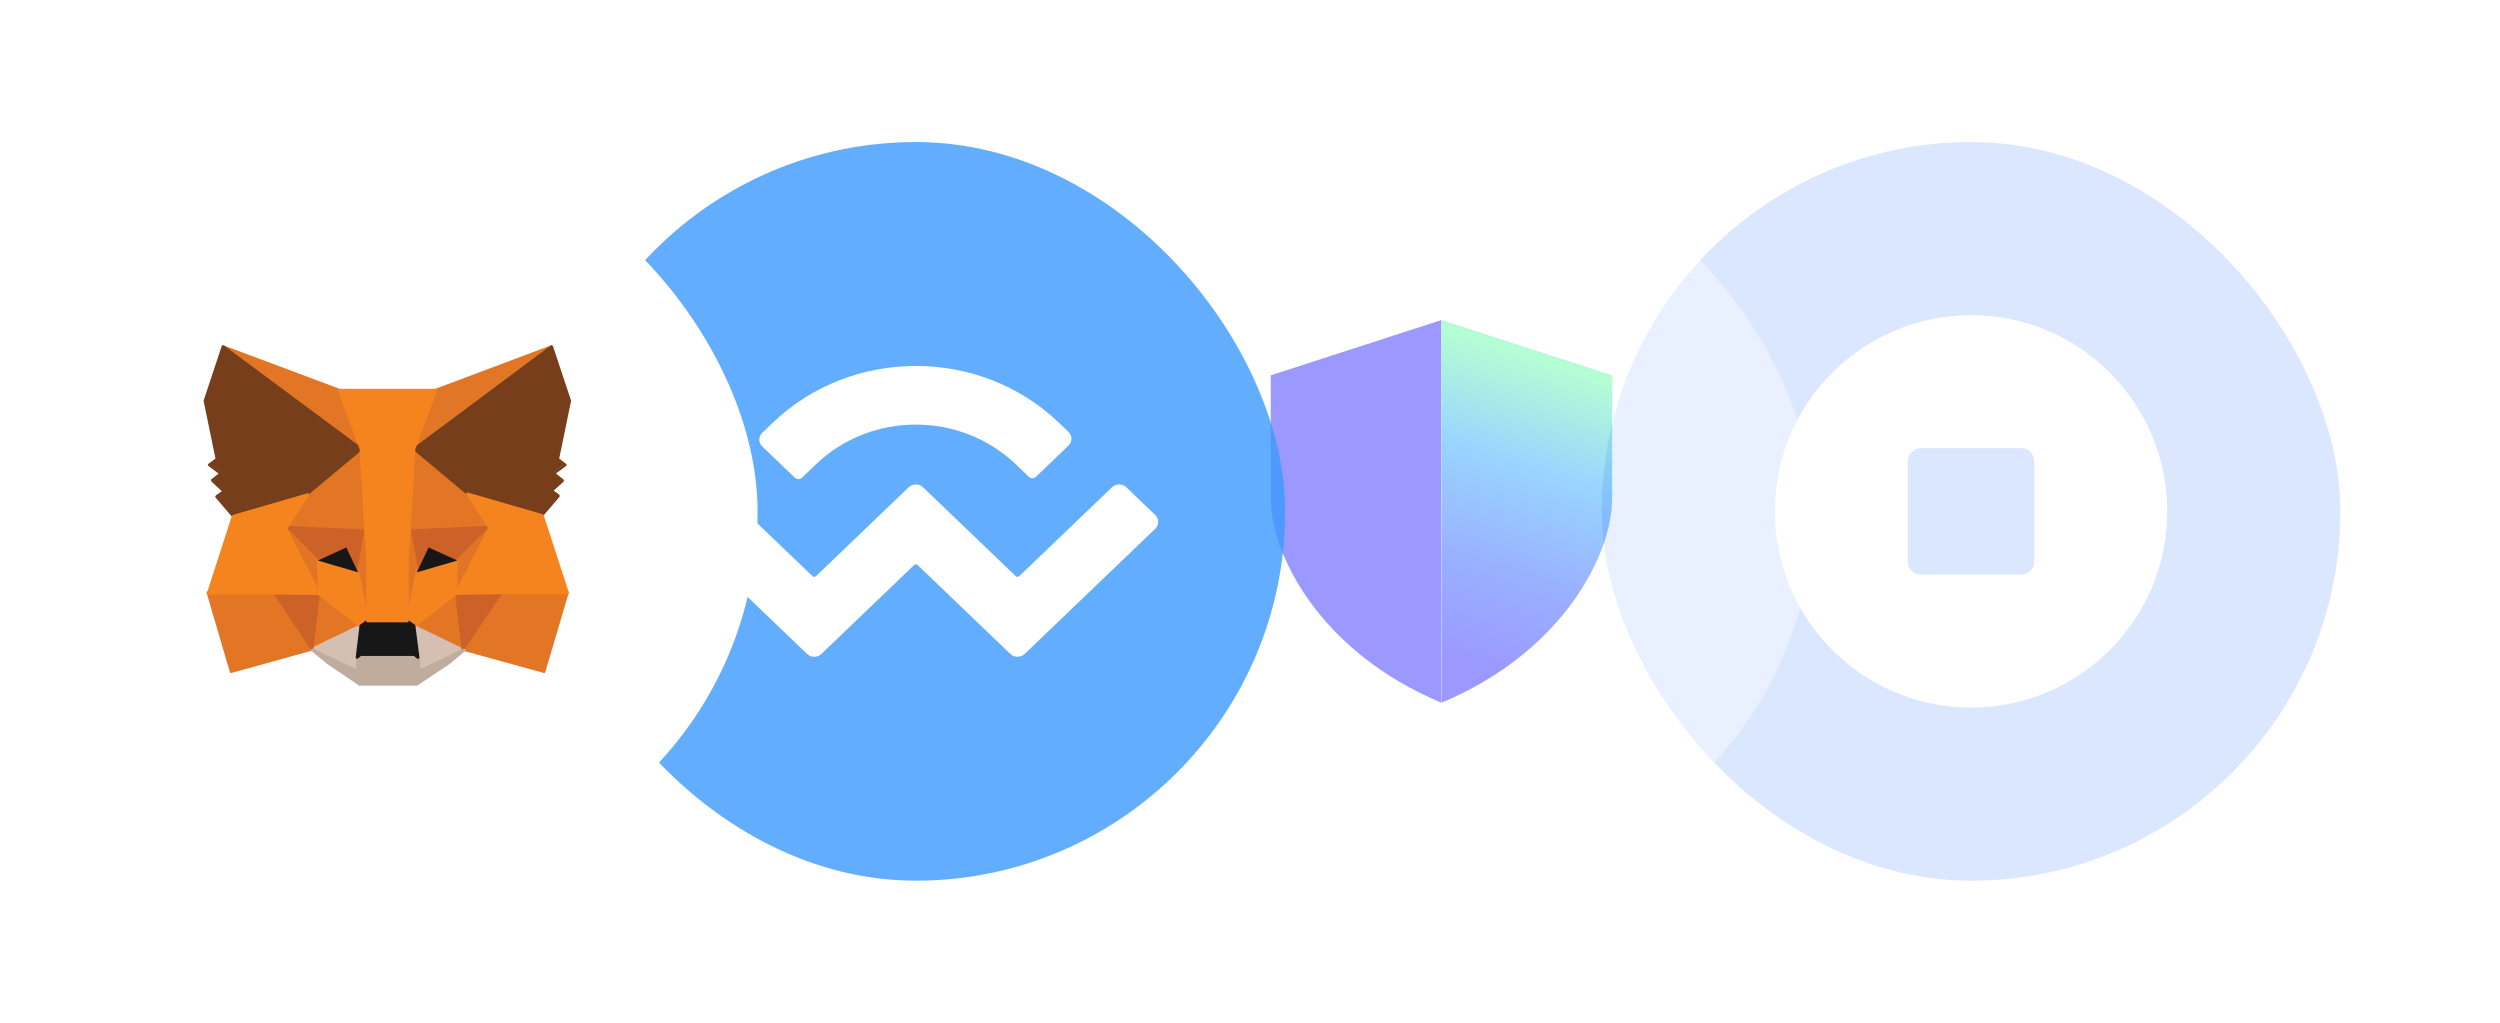 <svg width="88" height="36" viewBox="0 0 88 36" fill="none" xmlns="http://www.w3.org/2000/svg">
<g opacity="0.15" filter="url(#filter0_f_16086_68331)">
<rect x="56.381" y="5" width="26" height="26" rx="13" fill="#0C5AFF"/>
<path fill-rule="evenodd" clip-rule="evenodd" d="M62.475 18C62.475 21.814 65.567 24.906 69.381 24.906C73.195 24.906 76.287 21.814 76.287 18C76.287 14.186 73.195 11.094 69.381 11.094C65.567 11.094 62.475 14.186 62.475 18ZM67.616 15.775C67.362 15.775 67.156 15.981 67.156 16.235V19.765C67.156 20.019 67.362 20.225 67.616 20.225H71.146C71.4 20.225 71.606 20.019 71.606 19.765V16.235C71.606 15.981 71.4 15.775 71.146 15.775H67.616Z" fill="white"/>
</g>
<g opacity="0.4" filter="url(#filter1_f_16086_68331)">
<rect x="37.81" y="5" width="26" height="26" rx="13" fill="white"/>
<path d="M44.73 13.211L50.734 11.266V24.735C46.445 22.939 44.73 19.497 44.73 17.552V13.211Z" fill="#0500FF"/>
<path d="M56.747 13.211L50.743 11.266V24.735C55.032 22.939 56.747 19.497 56.747 17.552V13.211Z" fill="url(#paint0_linear_16086_68331)"/>
</g>
<g opacity="0.8" filter="url(#filter2_f_16086_68331)">
<rect x="19.238" y="5" width="26" height="26" rx="13" fill="#3B99FC"/>
<g clip-path="url(#clip0_16086_68331)">
<path d="M27.2 14.882C29.983 12.214 34.494 12.214 37.276 14.882L37.611 15.202C37.751 15.336 37.751 15.552 37.611 15.685L36.466 16.783C36.396 16.85 36.283 16.85 36.214 16.783L35.753 16.342C33.812 14.481 30.665 14.481 28.724 16.342L28.23 16.815C28.16 16.881 28.048 16.881 27.978 16.815L26.832 15.717C26.693 15.583 26.693 15.367 26.832 15.234L27.2 14.882ZM39.646 17.152L40.665 18.129C40.804 18.263 40.804 18.479 40.665 18.612L36.068 23.019C35.929 23.152 35.703 23.152 35.564 23.019C35.564 23.019 35.564 23.019 35.564 23.019L32.301 19.891C32.267 19.858 32.21 19.858 32.175 19.891C32.175 19.891 32.175 19.891 32.175 19.891L28.913 23.019C28.773 23.152 28.548 23.152 28.409 23.019C28.409 23.019 28.409 23.019 28.409 23.019L23.811 18.612C23.672 18.479 23.672 18.263 23.811 18.129L24.831 17.152C24.97 17.019 25.196 17.019 25.335 17.152L28.598 20.279C28.632 20.313 28.689 20.313 28.724 20.279C28.724 20.279 28.724 20.279 28.724 20.279L31.986 17.152C32.125 17.019 32.351 17.019 32.49 17.152C32.49 17.152 32.49 17.152 32.49 17.152L35.753 20.279C35.788 20.313 35.844 20.313 35.879 20.279L39.142 17.152C39.281 17.019 39.507 17.019 39.646 17.152Z" fill="white"/>
</g>
</g>
<rect x="0.667" y="5" width="26" height="26" rx="13" fill="white"/>
<path d="M19.424 12.207L14.427 15.917L15.359 13.732L19.424 12.207Z" fill="#E17726"/>
<path d="M14.427 15.978C14.417 15.982 14.406 15.982 14.396 15.978C14.391 15.97 14.388 15.961 14.388 15.951C14.388 15.942 14.391 15.932 14.396 15.924L15.332 13.735C15.326 13.729 15.322 13.72 15.321 13.711C15.32 13.703 15.321 13.694 15.325 13.686L19.394 12.157C19.404 12.153 19.416 12.153 19.427 12.158C19.437 12.162 19.446 12.17 19.451 12.18C19.459 12.189 19.463 12.2 19.463 12.211C19.463 12.222 19.459 12.233 19.451 12.241L14.427 15.955C14.43 15.962 14.43 15.97 14.427 15.978ZM15.397 13.777L14.519 15.775L19.126 12.367L15.397 13.777Z" fill="#E17726"/>
<path d="M7.851 12.207L12.818 15.951L11.935 13.732L7.851 12.207Z" fill="#E27625"/>
<path d="M12.826 16.001C12.816 16.005 12.805 16.005 12.795 16.001L7.821 12.245C7.813 12.237 7.809 12.226 7.809 12.215C7.809 12.203 7.813 12.192 7.821 12.184C7.825 12.175 7.831 12.168 7.84 12.163C7.848 12.159 7.857 12.156 7.867 12.157L11.951 13.685C11.964 13.69 11.975 13.7 11.982 13.712L12.868 15.936C12.874 15.943 12.878 15.953 12.878 15.963C12.878 15.972 12.874 15.982 12.868 15.989C12.863 15.995 12.856 15.999 12.849 16.001C12.841 16.003 12.833 16.003 12.826 16.001ZM8.142 12.364L12.727 15.802L11.898 13.766L8.142 12.364Z" fill="#E27625"/>
<path d="M17.618 20.815L16.284 22.855L19.142 23.642L19.963 20.86L17.618 20.815Z" fill="#E27625"/>
<path d="M19.142 23.688L16.284 22.901C16.276 22.899 16.269 22.895 16.263 22.89C16.257 22.884 16.253 22.878 16.249 22.87C16.247 22.864 16.245 22.857 16.245 22.849C16.245 22.842 16.247 22.835 16.249 22.828L17.587 20.788C17.59 20.78 17.597 20.774 17.604 20.77C17.612 20.766 17.62 20.764 17.629 20.765L19.971 20.811C19.978 20.811 19.986 20.812 19.993 20.815C20 20.818 20.006 20.823 20.01 20.829C20.015 20.835 20.017 20.842 20.019 20.85C20.02 20.857 20.019 20.865 20.017 20.872L19.195 23.654C19.194 23.66 19.192 23.665 19.189 23.67C19.186 23.675 19.181 23.68 19.176 23.683C19.171 23.686 19.165 23.688 19.16 23.689C19.154 23.69 19.147 23.69 19.142 23.688ZM16.36 22.824L19.111 23.589L19.898 20.914L17.644 20.872L16.36 22.824Z" fill="#E27625"/>
<path d="M7.321 20.86L8.135 23.642L10.989 22.855L9.659 20.815L7.321 20.86Z" fill="#E27625"/>
<path d="M8.135 23.688C8.124 23.689 8.114 23.686 8.105 23.68C8.097 23.673 8.091 23.664 8.089 23.653L7.275 20.872C7.271 20.866 7.27 20.858 7.27 20.851C7.27 20.844 7.271 20.836 7.275 20.83C7.279 20.824 7.285 20.819 7.292 20.816C7.299 20.812 7.306 20.811 7.313 20.811L9.648 20.765C9.655 20.766 9.663 20.768 9.67 20.772C9.676 20.776 9.682 20.781 9.686 20.788L11.015 22.828C11.019 22.834 11.021 22.842 11.021 22.849C11.021 22.857 11.019 22.864 11.015 22.87C11.014 22.878 11.01 22.884 11.005 22.89C10.999 22.895 10.992 22.899 10.985 22.901L8.146 23.688H8.135ZM7.371 20.906L8.154 23.581L10.901 22.817L9.632 20.864L7.371 20.906Z" fill="#E27625"/>
<path d="M10.836 17.369L10.041 18.568L12.868 18.694L12.777 15.638L10.836 17.369Z" fill="#E27625"/>
<path d="M12.868 18.744L10.037 18.614C10.029 18.613 10.021 18.611 10.015 18.606C10.008 18.601 10.003 18.595 9.999 18.587C9.996 18.58 9.994 18.573 9.994 18.564C9.994 18.556 9.996 18.549 9.999 18.542L10.794 17.342L12.735 15.623C12.742 15.618 12.751 15.616 12.76 15.616C12.768 15.616 12.777 15.618 12.784 15.623C12.793 15.626 12.801 15.631 12.806 15.639C12.812 15.646 12.815 15.655 12.815 15.665L12.911 18.721C12.914 18.732 12.914 18.744 12.911 18.756C12.903 18.758 12.895 18.758 12.888 18.756C12.88 18.754 12.874 18.75 12.868 18.744ZM10.125 18.523L12.8 18.645L12.712 15.752L10.87 17.399L10.125 18.523Z" fill="#E27625"/>
<path d="M16.444 17.369L14.473 15.615L14.427 18.694L17.254 18.568L16.444 17.369Z" fill="#E27625"/>
<path d="M14.428 18.744C14.417 18.748 14.404 18.748 14.393 18.744C14.389 18.733 14.389 18.721 14.393 18.709L14.428 15.615C14.428 15.606 14.431 15.597 14.436 15.589C14.442 15.582 14.449 15.576 14.458 15.573C14.466 15.569 14.474 15.566 14.483 15.566C14.492 15.566 14.5 15.569 14.508 15.573L16.479 17.326L17.274 18.526C17.278 18.533 17.28 18.541 17.28 18.549C17.28 18.557 17.278 18.565 17.274 18.572C17.269 18.579 17.263 18.585 17.256 18.59C17.249 18.595 17.241 18.598 17.232 18.599L14.405 18.729L14.428 18.744ZM14.538 15.722L14.458 18.652L17.152 18.53L16.407 17.407L14.538 15.722Z" fill="#E27625"/>
<path d="M10.988 22.855L12.7 22.026L11.225 20.88L10.988 22.855Z" fill="#E27625"/>
<path d="M10.989 22.901C10.985 22.903 10.98 22.904 10.976 22.904C10.971 22.904 10.966 22.903 10.962 22.901C10.955 22.895 10.949 22.889 10.945 22.881C10.941 22.873 10.939 22.864 10.939 22.855L11.18 20.88C11.181 20.871 11.183 20.863 11.188 20.857C11.193 20.85 11.199 20.845 11.207 20.841C11.214 20.837 11.223 20.834 11.232 20.834C11.24 20.834 11.249 20.837 11.256 20.841L12.731 21.988C12.735 21.994 12.737 22.001 12.737 22.009C12.737 22.016 12.735 22.023 12.731 22.029C12.73 22.038 12.728 22.046 12.723 22.052C12.718 22.059 12.712 22.064 12.704 22.068L10.993 22.893L10.989 22.901ZM11.264 20.967L11.046 22.774L12.609 22.01L11.264 20.967Z" fill="#E27625"/>
<path d="M14.576 22.026L16.284 22.855L16.051 20.88L14.576 22.026Z" fill="#E27625"/>
<path d="M16.284 22.901H16.265L14.557 22.091C14.55 22.087 14.543 22.082 14.539 22.075C14.534 22.069 14.531 22.061 14.53 22.052C14.526 22.046 14.524 22.039 14.524 22.032C14.524 22.024 14.526 22.017 14.53 22.011L16.005 20.864C16.013 20.86 16.021 20.858 16.03 20.858C16.039 20.858 16.047 20.86 16.055 20.864C16.062 20.868 16.069 20.873 16.073 20.88C16.078 20.887 16.081 20.894 16.082 20.902L16.338 22.855C16.34 22.863 16.339 22.873 16.336 22.881C16.332 22.889 16.326 22.896 16.319 22.901C16.313 22.904 16.308 22.906 16.301 22.906C16.295 22.906 16.289 22.904 16.284 22.901ZM14.668 22.018L16.227 22.782L16.013 20.975L14.668 22.018Z" fill="#E27625"/>
<path d="M16.284 22.855L14.576 22.026L14.714 23.138V23.608L16.284 22.855Z" fill="#D5BFB2"/>
<path d="M14.702 23.654C14.698 23.655 14.693 23.657 14.689 23.657C14.684 23.657 14.68 23.655 14.675 23.654C14.668 23.65 14.661 23.644 14.657 23.636C14.653 23.628 14.652 23.62 14.652 23.611V23.142L14.515 22.041C14.513 22.032 14.514 22.023 14.517 22.015C14.52 22.007 14.526 22 14.534 21.995C14.541 21.991 14.55 21.988 14.559 21.988C14.568 21.988 14.576 21.991 14.584 21.995L16.288 22.824C16.296 22.828 16.303 22.834 16.308 22.841C16.312 22.849 16.315 22.858 16.315 22.866C16.315 22.875 16.312 22.884 16.308 22.892C16.303 22.899 16.296 22.905 16.288 22.909L14.706 23.673L14.702 23.654ZM14.633 22.125L14.763 23.145V23.547L16.173 22.855L14.633 22.125Z" fill="#D5BFB2"/>
<path d="M10.988 22.855L12.577 23.619V23.149L12.711 22.038L10.988 22.855Z" fill="#D5BFB2"/>
<path d="M12.578 23.654H12.555L10.966 22.889C10.958 22.886 10.951 22.88 10.946 22.872C10.941 22.865 10.938 22.856 10.938 22.847C10.938 22.838 10.941 22.83 10.946 22.822C10.951 22.815 10.958 22.809 10.966 22.805L12.681 21.976C12.688 21.971 12.696 21.969 12.704 21.969C12.713 21.969 12.721 21.971 12.727 21.976C12.732 21.983 12.734 21.991 12.734 21.999C12.734 22.007 12.732 22.015 12.727 22.022L12.594 23.13V23.592C12.595 23.601 12.593 23.61 12.589 23.617C12.585 23.625 12.578 23.631 12.571 23.634C12.573 23.637 12.575 23.64 12.576 23.643C12.578 23.646 12.578 23.65 12.578 23.654ZM11.1 22.855L12.517 23.531V23.149L12.643 22.122L11.1 22.855Z" fill="#D5BFB2"/>
<path d="M12.605 20.181L11.183 19.764C11.174 19.761 11.166 19.756 11.16 19.748C11.154 19.74 11.151 19.73 11.151 19.72C11.151 19.71 11.154 19.701 11.16 19.693C11.166 19.685 11.174 19.679 11.183 19.676L12.184 19.214C12.19 19.211 12.196 19.21 12.202 19.21C12.208 19.209 12.214 19.21 12.22 19.213C12.225 19.215 12.231 19.218 12.235 19.222C12.239 19.226 12.243 19.231 12.245 19.237L12.666 20.116C12.67 20.123 12.672 20.132 12.672 20.14C12.672 20.149 12.67 20.158 12.666 20.165C12.659 20.174 12.649 20.18 12.638 20.183C12.627 20.186 12.615 20.185 12.605 20.181ZM11.321 19.703L12.517 20.055L12.165 19.317L11.321 19.703Z" fill="#171717"/>
<path d="M14.671 20.181C14.664 20.18 14.657 20.178 14.65 20.175C14.644 20.172 14.638 20.167 14.633 20.162C14.629 20.154 14.627 20.145 14.627 20.137C14.627 20.128 14.629 20.119 14.633 20.112L15.053 19.233C15.059 19.223 15.068 19.215 15.08 19.21C15.091 19.206 15.103 19.206 15.114 19.21L16.123 19.673C16.132 19.677 16.139 19.683 16.144 19.691C16.149 19.7 16.151 19.709 16.15 19.718C16.149 19.728 16.146 19.738 16.14 19.745C16.133 19.753 16.125 19.758 16.116 19.761L14.683 20.181H14.671ZM15.111 19.317L14.759 20.055L15.955 19.722L15.111 19.317Z" fill="#171717"/>
<path d="M10.989 22.855L11.237 20.815L9.659 20.86L10.989 22.855Z" fill="#CC6228"/>
<path d="M10.989 22.901C10.973 22.9 10.957 22.893 10.947 22.882L9.617 20.887C9.612 20.88 9.61 20.871 9.61 20.862C9.61 20.854 9.612 20.845 9.617 20.838C9.62 20.83 9.626 20.824 9.632 20.819C9.639 20.814 9.647 20.811 9.655 20.811L11.233 20.765C11.233 20.765 11.264 20.765 11.271 20.765C11.274 20.77 11.275 20.776 11.275 20.782C11.275 20.788 11.274 20.794 11.271 20.799L11.034 22.855C11.034 22.865 11.031 22.875 11.025 22.882C11.019 22.89 11.01 22.895 11 22.897L10.989 22.901ZM9.747 20.903L10.954 22.721L11.183 20.864L9.747 20.903Z" fill="#CC6228"/>
<path d="M16.039 20.815L16.284 22.855L17.617 20.86L16.039 20.815Z" fill="#CC6228"/>
<path d="M16.284 22.901C16.274 22.898 16.266 22.893 16.26 22.886C16.253 22.878 16.25 22.869 16.249 22.859L16.005 20.819C16.002 20.813 16.001 20.808 16.001 20.802C16.001 20.796 16.002 20.79 16.005 20.784C16.011 20.782 16.017 20.78 16.024 20.78C16.03 20.78 16.037 20.782 16.043 20.784L17.621 20.83C17.63 20.831 17.638 20.834 17.645 20.839C17.652 20.843 17.658 20.85 17.663 20.857C17.667 20.865 17.669 20.873 17.669 20.882C17.669 20.89 17.667 20.899 17.663 20.907L16.337 22.882C16.332 22.891 16.323 22.897 16.314 22.901C16.304 22.904 16.294 22.904 16.284 22.901ZM16.093 20.865L16.314 22.721L17.533 20.903L16.093 20.865Z" fill="#CC6228"/>
<path d="M17.236 18.568L14.408 18.694L14.672 20.146L15.088 19.271L16.097 19.73L17.236 18.568Z" fill="#CC6228"/>
<path d="M14.671 20.18C14.661 20.18 14.651 20.176 14.644 20.169C14.636 20.162 14.631 20.152 14.629 20.142L14.37 18.694C14.367 18.688 14.365 18.682 14.365 18.675C14.365 18.669 14.367 18.662 14.37 18.656C14.373 18.651 14.379 18.646 14.385 18.643C14.391 18.639 14.397 18.637 14.404 18.637L17.235 18.507C17.245 18.508 17.254 18.511 17.262 18.517C17.27 18.522 17.276 18.529 17.281 18.538C17.286 18.545 17.289 18.553 17.289 18.562C17.289 18.571 17.286 18.58 17.281 18.587L16.135 19.753C16.127 19.759 16.116 19.763 16.106 19.763C16.096 19.763 16.085 19.759 16.077 19.753L15.115 19.313L14.732 20.146C14.731 20.153 14.729 20.159 14.725 20.164C14.721 20.17 14.716 20.174 14.71 20.177C14.704 20.181 14.698 20.183 14.691 20.183C14.684 20.184 14.678 20.183 14.671 20.18ZM14.465 18.725L14.691 19.978L15.046 19.214C15.052 19.203 15.061 19.195 15.072 19.191C15.083 19.187 15.096 19.187 15.107 19.191L16.085 19.638L17.101 18.622L14.465 18.725Z" fill="#CC6228"/>
<path d="M11.187 19.73L12.188 19.271L12.605 20.146L12.868 18.694L10.041 18.568L11.187 19.73Z" fill="#CC6228"/>
<path d="M12.604 20.181C12.595 20.18 12.587 20.177 12.579 20.171C12.572 20.166 12.566 20.159 12.562 20.15L12.18 19.317L11.222 19.756C11.214 19.763 11.204 19.766 11.195 19.766C11.185 19.766 11.175 19.763 11.168 19.756L10.022 18.591C10.017 18.584 10.014 18.575 10.014 18.566C10.014 18.558 10.017 18.549 10.022 18.542C10.027 18.533 10.033 18.526 10.041 18.521C10.049 18.515 10.058 18.512 10.068 18.511L12.899 18.641C12.899 18.645 12.899 18.648 12.899 18.652C12.902 18.658 12.903 18.665 12.903 18.672C12.903 18.678 12.902 18.685 12.899 18.691L12.639 20.139C12.637 20.149 12.632 20.158 12.624 20.165C12.617 20.172 12.607 20.176 12.597 20.177L12.604 20.181ZM12.188 19.206C12.197 19.206 12.206 19.209 12.213 19.213C12.22 19.218 12.226 19.225 12.23 19.233L12.585 19.997L12.811 18.744L10.159 18.626L11.195 19.676L12.169 19.229L12.188 19.206Z" fill="#CC6228"/>
<path d="M10.041 18.568L11.225 20.861L11.187 19.714L10.041 18.568Z" fill="#E27525"/>
<path d="M11.226 20.945C11.217 20.945 11.208 20.942 11.2 20.938C11.193 20.933 11.187 20.926 11.184 20.918L9.999 18.606C9.992 18.599 9.988 18.588 9.988 18.578C9.988 18.567 9.992 18.557 9.999 18.549C10.003 18.545 10.008 18.541 10.014 18.539C10.02 18.537 10.025 18.536 10.032 18.536C10.038 18.536 10.044 18.537 10.049 18.539C10.055 18.541 10.06 18.545 10.064 18.549L11.21 19.695C11.213 19.706 11.213 19.718 11.21 19.73L11.252 20.876C11.252 20.887 11.248 20.898 11.241 20.907C11.234 20.916 11.225 20.922 11.214 20.925L11.226 20.945ZM10.225 18.824L11.172 20.666L11.141 19.749L10.225 18.824Z" fill="#E27525"/>
<path d="M16.097 19.73L16.051 20.876L17.235 18.584L16.097 19.73Z" fill="#E27525"/>
<path d="M16.051 20.945C16.04 20.941 16.031 20.935 16.024 20.926C16.017 20.917 16.013 20.906 16.013 20.895L16.059 19.749C16.056 19.738 16.056 19.726 16.059 19.714L17.205 18.568C17.215 18.562 17.226 18.558 17.237 18.558C17.249 18.558 17.26 18.562 17.27 18.568C17.276 18.577 17.279 18.588 17.279 18.599C17.279 18.61 17.276 18.62 17.27 18.629L16.082 20.941C16.072 20.946 16.061 20.947 16.051 20.945ZM16.143 19.768L16.108 20.685L17.052 18.843L16.143 19.768Z" fill="#E27525"/>
<path d="M12.868 18.694L12.605 20.146L12.937 21.858L13.014 19.6L12.868 18.694Z" fill="#E27525"/>
<path d="M12.937 21.907C12.926 21.907 12.915 21.904 12.907 21.897C12.899 21.89 12.893 21.88 12.891 21.869L12.559 20.154L12.822 18.702C12.824 18.691 12.83 18.681 12.838 18.674C12.847 18.667 12.857 18.663 12.868 18.664C12.88 18.664 12.89 18.668 12.899 18.675C12.908 18.682 12.915 18.691 12.918 18.702L13.059 19.607L12.987 21.877C12.986 21.889 12.981 21.9 12.972 21.908C12.964 21.917 12.953 21.922 12.941 21.923L12.937 21.907ZM12.654 20.146L12.899 21.434L12.956 19.6L12.857 18.981L12.654 20.146Z" fill="#E27525"/>
<path d="M14.427 18.694L14.29 19.596L14.358 21.858L14.691 20.146L14.427 18.694Z" fill="#E27525"/>
<path d="M14.339 21.907C14.328 21.906 14.316 21.901 14.308 21.893C14.3 21.884 14.294 21.873 14.294 21.861L14.225 19.6L14.366 18.686C14.367 18.68 14.37 18.674 14.374 18.668C14.378 18.663 14.383 18.658 14.389 18.655C14.395 18.652 14.401 18.65 14.408 18.649C14.414 18.649 14.421 18.65 14.427 18.652C14.438 18.652 14.449 18.656 14.457 18.663C14.466 18.67 14.471 18.68 14.473 18.69L14.737 20.142L14.404 21.858C14.406 21.866 14.405 21.875 14.402 21.882C14.399 21.89 14.394 21.897 14.387 21.902C14.38 21.907 14.372 21.911 14.364 21.912C14.356 21.912 14.347 21.911 14.339 21.907ZM14.427 18.985L14.332 19.603L14.389 21.43L14.637 20.146L14.427 18.985Z" fill="#E27525"/>
<path d="M14.672 20.146L14.339 21.858L14.576 22.026L16.051 20.88L16.097 19.733L14.672 20.146Z" fill="#F5841F"/>
<path d="M14.576 22.091H14.55L14.309 21.923C14.301 21.917 14.296 21.91 14.292 21.901C14.289 21.892 14.288 21.882 14.29 21.873L14.626 20.162C14.627 20.153 14.63 20.144 14.635 20.137C14.641 20.131 14.648 20.126 14.657 20.123L16.082 19.707C16.088 19.704 16.095 19.703 16.103 19.703C16.11 19.703 16.117 19.704 16.124 19.707C16.129 19.72 16.129 19.735 16.124 19.749L16.078 20.895C16.08 20.901 16.082 20.908 16.082 20.914C16.082 20.921 16.08 20.927 16.078 20.933L14.603 22.079C14.596 22.086 14.586 22.09 14.576 22.091ZM14.393 21.854L14.576 21.984L16.005 20.872L16.043 19.81L14.714 20.192L14.393 21.854Z" fill="#F5841F"/>
<path d="M11.188 19.73L11.226 20.876L12.7 22.022L12.937 21.854L12.605 20.142L11.188 19.73Z" fill="#F5841F"/>
<path d="M12.7 22.091C12.69 22.094 12.68 22.094 12.67 22.091L11.195 20.945C11.191 20.932 11.191 20.919 11.195 20.906L11.153 19.76C11.148 19.747 11.148 19.732 11.153 19.718C11.159 19.715 11.167 19.714 11.174 19.714C11.181 19.714 11.188 19.715 11.195 19.718L12.616 20.135C12.625 20.137 12.633 20.142 12.639 20.149C12.645 20.156 12.649 20.164 12.651 20.173L12.983 21.884C12.985 21.894 12.984 21.903 12.981 21.912C12.977 21.921 12.971 21.928 12.964 21.934L12.723 22.102L12.7 22.091ZM11.271 20.872L12.7 21.984L12.887 21.854L12.566 20.18L11.237 19.798L11.271 20.872Z" fill="#F5841F"/>
<path d="M14.702 23.619V23.149L14.576 23.038H12.665L12.543 23.149V23.619L10.988 22.855L11.542 23.31L12.688 24.074H14.621L15.768 23.31L16.283 22.855L14.702 23.619Z" fill="#C0AC9D"/>
<path d="M14.603 24.135H12.67H12.643L11.516 23.371L10.959 22.912C10.951 22.904 10.947 22.893 10.947 22.882C10.947 22.87 10.951 22.86 10.959 22.851C10.965 22.842 10.975 22.835 10.986 22.831C10.997 22.828 11.009 22.828 11.02 22.832L12.548 23.554V23.172C12.548 23.165 12.55 23.157 12.553 23.151C12.557 23.144 12.561 23.139 12.567 23.134L12.689 23.027C12.699 23.023 12.71 23.023 12.72 23.027H14.63C14.64 23.023 14.651 23.023 14.661 23.027L14.79 23.134C14.795 23.146 14.795 23.16 14.79 23.172V23.554L16.319 22.832C16.33 22.829 16.341 22.829 16.352 22.832C16.363 22.836 16.373 22.842 16.38 22.851C16.387 22.86 16.392 22.87 16.392 22.882C16.392 22.893 16.387 22.904 16.38 22.912L15.83 23.371L14.684 24.135H14.603ZM12.693 24.039H14.603L15.723 23.275L15.975 23.065L14.737 23.654C14.73 23.658 14.722 23.661 14.714 23.661C14.706 23.661 14.698 23.658 14.691 23.654C14.684 23.65 14.677 23.643 14.673 23.636C14.669 23.628 14.667 23.62 14.668 23.611V23.164L14.569 23.084H12.708L12.617 23.164V23.611C12.617 23.62 12.616 23.628 12.612 23.636C12.608 23.643 12.601 23.65 12.594 23.654C12.587 23.658 12.579 23.661 12.571 23.661C12.562 23.661 12.554 23.658 12.548 23.654L11.314 23.069L11.566 23.275L12.693 24.039Z" fill="#C0AC9D"/>
<path d="M12.605 20.146L11.188 19.73L12.188 19.271L12.605 20.146Z" fill="#171717"/>
<path d="M14.672 20.146L15.088 19.271L16.097 19.73L14.672 20.146Z" fill="#171717"/>
<path d="M14.576 22.026L14.339 21.858H12.937L12.7 22.026L12.566 23.138L12.689 23.027H14.599L14.725 23.138L14.576 22.026Z" fill="#171717"/>
<path d="M12.567 23.183H12.544C12.536 23.178 12.53 23.17 12.525 23.162C12.521 23.153 12.52 23.143 12.521 23.134L12.655 22.026C12.655 22.019 12.656 22.012 12.66 22.006C12.663 22 12.668 21.995 12.674 21.991L12.911 21.823H12.937H14.339H14.366L14.603 21.991C14.609 21.995 14.614 22 14.617 22.006C14.62 22.012 14.622 22.019 14.622 22.026L14.764 23.134C14.764 23.144 14.761 23.153 14.757 23.162C14.752 23.171 14.745 23.178 14.737 23.183C14.729 23.189 14.72 23.192 14.71 23.192C14.7 23.192 14.691 23.189 14.683 23.183L14.569 23.088H12.708L12.597 23.183C12.587 23.187 12.576 23.187 12.567 23.183ZM12.689 22.981H14.599C14.609 22.977 14.62 22.977 14.63 22.981L14.664 23.008L14.542 22.041L14.336 21.896H12.953L12.746 22.041L12.628 23.008L12.658 22.981C12.668 22.977 12.679 22.977 12.689 22.981Z" fill="#171717"/>
<path d="M19.639 16.161L20.063 14.11L19.424 12.199L14.576 15.794L16.444 17.369L19.077 18.133L19.658 17.453L19.394 17.273L19.776 16.891L19.47 16.65L19.852 16.345L19.639 16.161Z" fill="#763E1A"/>
<path d="M19.076 18.182L16.44 17.418L14.545 15.833C14.541 15.82 14.541 15.807 14.545 15.794C14.545 15.787 14.547 15.78 14.55 15.773C14.553 15.766 14.558 15.761 14.564 15.756L19.394 12.157C19.4 12.153 19.407 12.15 19.415 12.15C19.422 12.15 19.43 12.153 19.436 12.157C19.443 12.159 19.45 12.163 19.455 12.168C19.461 12.174 19.464 12.181 19.466 12.188L20.1 14.098C20.102 14.106 20.102 14.114 20.1 14.121L19.684 16.142L19.925 16.326C19.931 16.33 19.936 16.335 19.94 16.342C19.943 16.349 19.945 16.356 19.945 16.364C19.945 16.371 19.943 16.379 19.94 16.386C19.936 16.392 19.931 16.398 19.925 16.402L19.569 16.669L19.829 16.872C19.835 16.876 19.84 16.881 19.843 16.887C19.846 16.893 19.848 16.899 19.848 16.906C19.852 16.919 19.852 16.932 19.848 16.945L19.489 17.269L19.695 17.418C19.7 17.429 19.7 17.442 19.695 17.453C19.699 17.464 19.699 17.476 19.695 17.487L19.115 18.167C19.11 18.172 19.104 18.176 19.097 18.179C19.091 18.182 19.084 18.183 19.076 18.182ZM16.467 17.327L19.061 18.091L19.588 17.476L19.394 17.315C19.388 17.31 19.383 17.305 19.38 17.298C19.377 17.291 19.375 17.284 19.375 17.277C19.371 17.271 19.369 17.265 19.369 17.258C19.369 17.251 19.371 17.244 19.375 17.239L19.734 16.91L19.47 16.708C19.464 16.703 19.459 16.698 19.456 16.691C19.452 16.684 19.451 16.677 19.451 16.669C19.451 16.662 19.453 16.655 19.456 16.648C19.46 16.642 19.464 16.636 19.47 16.631L19.825 16.364L19.611 16.2C19.607 16.192 19.605 16.183 19.605 16.175C19.605 16.166 19.607 16.157 19.611 16.15L20.032 14.114L19.394 12.283L14.652 15.798L16.467 17.327Z" fill="#763E1A"/>
<path d="M7.217 14.109L7.641 16.161L7.37 16.359L7.775 16.665L7.469 16.906L7.87 17.288L7.618 17.471L8.199 18.136L10.835 17.372L12.699 15.798L7.851 12.206L7.217 14.109Z" fill="#763E1A"/>
<path d="M8.2 18.183C8.194 18.185 8.187 18.187 8.181 18.187C8.174 18.187 8.168 18.185 8.161 18.183L7.581 17.506C7.577 17.495 7.577 17.483 7.581 17.472C7.584 17.459 7.59 17.447 7.6 17.438L7.806 17.289L7.436 16.945C7.432 16.932 7.432 16.919 7.436 16.907C7.433 16.901 7.432 16.895 7.432 16.89C7.432 16.884 7.433 16.878 7.436 16.872L7.695 16.67L7.336 16.402C7.33 16.398 7.325 16.392 7.321 16.386C7.318 16.379 7.316 16.372 7.316 16.364C7.316 16.357 7.318 16.349 7.321 16.343C7.325 16.336 7.33 16.33 7.336 16.326L7.585 16.143L7.168 14.121C7.166 14.114 7.166 14.106 7.168 14.098L7.802 12.188C7.804 12.18 7.809 12.173 7.815 12.168C7.821 12.162 7.829 12.159 7.837 12.158C7.843 12.153 7.85 12.15 7.858 12.15C7.865 12.15 7.873 12.153 7.879 12.158L12.727 15.757C12.734 15.761 12.739 15.766 12.743 15.773C12.747 15.78 12.749 15.787 12.75 15.795C12.754 15.807 12.754 15.821 12.75 15.833L10.866 17.407L8.23 18.171L8.2 18.183ZM7.688 17.468L8.215 18.083L10.813 17.319L12.624 15.791L7.875 12.284L7.264 14.114L7.688 16.15C7.692 16.158 7.695 16.166 7.695 16.175C7.695 16.184 7.692 16.192 7.688 16.2L7.451 16.36L7.806 16.628C7.812 16.633 7.816 16.638 7.82 16.645C7.823 16.651 7.825 16.659 7.825 16.666C7.825 16.673 7.824 16.681 7.82 16.688C7.817 16.694 7.812 16.7 7.806 16.704L7.55 16.91L7.909 17.239C7.913 17.245 7.914 17.252 7.914 17.258C7.914 17.265 7.913 17.271 7.909 17.277C7.909 17.285 7.907 17.292 7.904 17.298C7.9 17.305 7.896 17.311 7.89 17.316L7.688 17.468Z" fill="#763E1A"/>
<path d="M19.077 18.137L16.444 17.373L17.235 18.572L16.051 20.865H17.617H19.963L19.077 18.137Z" fill="#F5841F"/>
<path d="M16.051 20.945C16.043 20.944 16.034 20.942 16.027 20.938C16.02 20.934 16.014 20.929 16.009 20.922C16.005 20.915 16.003 20.907 16.003 20.899C16.003 20.891 16.005 20.883 16.009 20.876L17.182 18.584L16.418 17.411C16.412 17.403 16.409 17.393 16.409 17.384C16.409 17.374 16.412 17.365 16.418 17.357C16.424 17.349 16.432 17.343 16.441 17.339C16.451 17.336 16.461 17.335 16.471 17.338L19.107 18.102C19.115 18.104 19.121 18.108 19.127 18.113C19.132 18.119 19.136 18.125 19.138 18.133L20.024 20.857C20.027 20.864 20.027 20.872 20.026 20.879C20.025 20.887 20.022 20.894 20.018 20.9C20.013 20.906 20.007 20.911 20 20.914C19.994 20.917 19.986 20.918 19.978 20.918H17.617L16.051 20.937V20.945ZM16.555 17.472L17.277 18.561C17.281 18.568 17.283 18.576 17.283 18.584C17.283 18.591 17.281 18.599 17.277 18.607L16.131 20.849L17.617 20.83H19.91L19.058 18.194L16.555 17.472Z" fill="#F5841F"/>
<path d="M10.836 17.369L8.2 18.133L7.321 20.861H9.659H11.226L10.041 18.568L10.836 17.369Z" fill="#F5841F"/>
<path d="M11.225 20.945L9.659 20.925H7.321C7.315 20.928 7.308 20.93 7.302 20.93C7.295 20.93 7.288 20.928 7.282 20.925C7.279 20.919 7.277 20.912 7.277 20.904C7.277 20.897 7.279 20.89 7.282 20.884L8.161 18.159C8.163 18.152 8.167 18.145 8.172 18.14C8.178 18.134 8.184 18.131 8.192 18.129L10.828 17.365C10.838 17.361 10.848 17.361 10.858 17.365C10.868 17.368 10.876 17.375 10.882 17.384C10.887 17.392 10.89 17.401 10.89 17.411C10.89 17.42 10.887 17.43 10.882 17.437L10.117 18.61L11.29 20.903C11.294 20.91 11.296 20.918 11.296 20.925C11.296 20.933 11.294 20.941 11.29 20.948C11.286 20.953 11.281 20.957 11.275 20.959C11.269 20.961 11.263 20.962 11.257 20.962C11.251 20.962 11.245 20.96 11.239 20.957C11.234 20.954 11.229 20.95 11.225 20.945ZM7.405 20.83H9.659L11.149 20.849L10.003 18.606C9.999 18.599 9.997 18.591 9.997 18.584C9.997 18.576 9.999 18.568 10.003 18.561L10.721 17.453L8.238 18.175L7.405 20.83Z" fill="#F5841F"/>
<path d="M14.427 18.694L14.595 15.795L15.36 13.731H11.936L12.7 15.795L12.868 18.694L12.934 19.608V21.858H14.336V19.608L14.427 18.694Z" fill="#F5841F"/>
<path d="M14.339 21.907H12.937C12.93 21.907 12.924 21.906 12.918 21.904C12.912 21.901 12.907 21.897 12.903 21.893C12.898 21.888 12.895 21.883 12.893 21.877C12.891 21.87 12.89 21.864 12.891 21.858V19.608L12.826 18.698L12.658 15.806L11.893 13.747C11.891 13.733 11.894 13.719 11.902 13.708C11.91 13.696 11.922 13.688 11.936 13.685H15.34C15.347 13.686 15.354 13.689 15.361 13.693C15.367 13.697 15.373 13.702 15.377 13.708C15.381 13.714 15.384 13.721 15.386 13.728C15.387 13.736 15.387 13.743 15.386 13.751L14.621 15.81L14.453 18.702L14.388 19.615V21.862C14.388 21.868 14.387 21.874 14.385 21.88C14.382 21.886 14.378 21.891 14.374 21.895C14.369 21.9 14.364 21.903 14.357 21.905C14.351 21.907 14.345 21.908 14.339 21.907ZM12.986 21.812H14.289V19.608L14.35 18.694L14.522 15.791L15.263 13.789H12.004L12.745 15.779L12.914 18.683L12.979 19.592L12.986 21.812Z" fill="#F5841F"/>
<defs>
<filter id="filter0_f_16086_68331" x="51.477" y="0.096" width="35.808" height="35.808" filterUnits="userSpaceOnUse" color-interpolation-filters="sRGB">
<feFlood flood-opacity="0" result="BackgroundImageFix"/>
<feBlend mode="normal" in="SourceGraphic" in2="BackgroundImageFix" result="shape"/>
<feGaussianBlur stdDeviation="2.452" result="effect1_foregroundBlur_16086_68331"/>
</filter>
<filter id="filter1_f_16086_68331" x="34.56" y="1.75" width="32.5" height="32.5" filterUnits="userSpaceOnUse" color-interpolation-filters="sRGB">
<feFlood flood-opacity="0" result="BackgroundImageFix"/>
<feBlend mode="normal" in="SourceGraphic" in2="BackgroundImageFix" result="shape"/>
<feGaussianBlur stdDeviation="1.625" result="effect1_foregroundBlur_16086_68331"/>
</filter>
<filter id="filter2_f_16086_68331" x="17.604" y="3.365" width="29.27" height="29.27" filterUnits="userSpaceOnUse" color-interpolation-filters="sRGB">
<feFlood flood-opacity="0" result="BackgroundImageFix"/>
<feBlend mode="normal" in="SourceGraphic" in2="BackgroundImageFix" result="shape"/>
<feGaussianBlur stdDeviation="0.817" result="effect1_foregroundBlur_16086_68331"/>
</filter>
<linearGradient id="paint0_linear_16086_68331" x1="55.153" y1="10.322" x2="50.642" y2="24.559" gradientUnits="userSpaceOnUse">
<stop offset="0.02" stop-color="#0000FF"/>
<stop offset="0.08" stop-color="#0094FF"/>
<stop offset="0.16" stop-color="#48FF91"/>
<stop offset="0.42" stop-color="#0094FF"/>
<stop offset="0.68" stop-color="#0038FF"/>
<stop offset="0.9" stop-color="#0500FF"/>
</linearGradient>
<clipPath id="clip0_16086_68331">
<rect width="17.062" height="17.062" fill="white" transform="translate(23.707 9.469)"/>
</clipPath>
</defs>
</svg>
